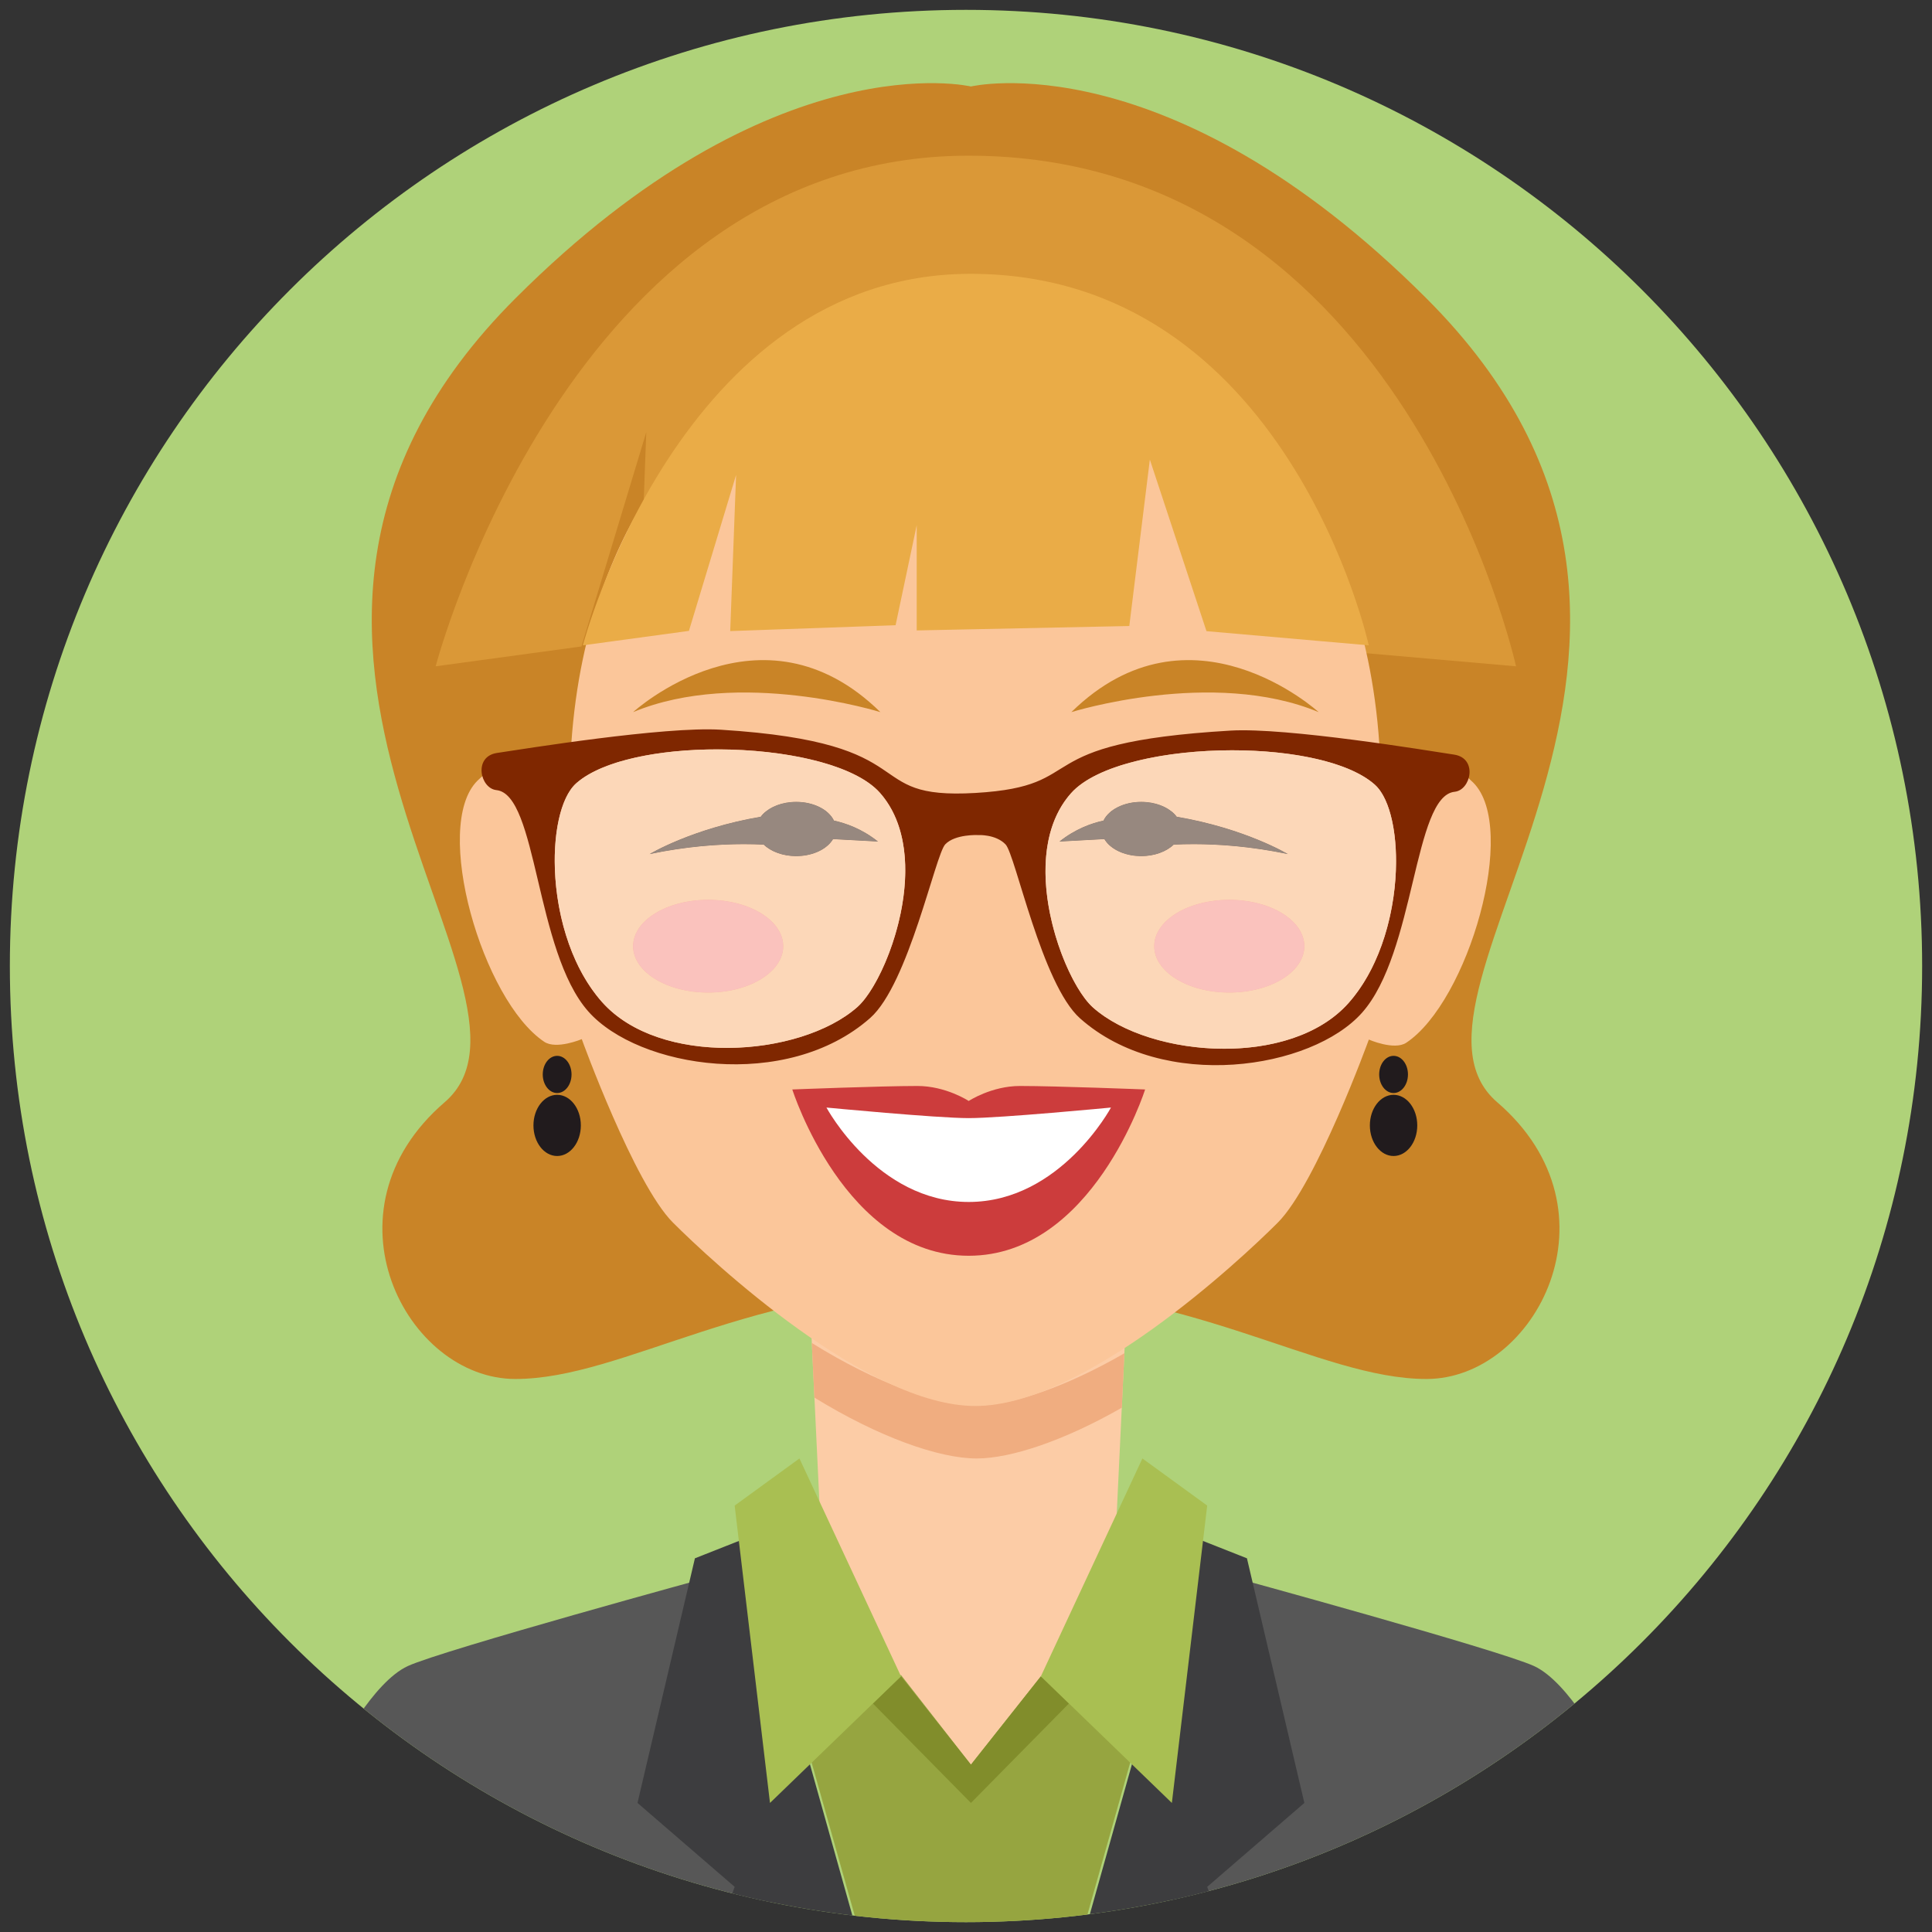 <?xml version="1.0" encoding="utf-8"?>
<!-- Generator: Adobe Illustrator 16.0.0, SVG Export Plug-In . SVG Version: 6.00 Build 0)  -->
<!DOCTYPE svg PUBLIC "-//W3C//DTD SVG 1.1//EN" "http://www.w3.org/Graphics/SVG/1.1/DTD/svg11.dtd">
<svg version="1.1" id="Layer_1" xmlns="http://www.w3.org/2000/svg" xmlns:xlink="http://www.w3.org/1999/xlink" x="0px" y="0px"
	 width="196px" height="196px" viewBox="0 0 196 196" enable-background="new 0 0 196 196" xml:space="preserve">
<rect x="0" y="0" width="196" height="196" fill="#333333" stroke="none"/>
<g>
	<g>
		<defs>
			<path id="SVGID_1_" d="M98,195c-53.572,0-97-43.428-97-97C1,44.428,44.428,1,98,1s97,43.428,97,97
				C195,151.572,151.572,195,98,195"/>
		</defs>
		<clipPath id="SVGID_2_">
			<use xlink:href="#SVGID_1_"  overflow="visible"/>
		</clipPath>
	</g>
	<path fill="#AFD279" d="M195,98c0,53.572-43.428,97-97,97S1,151.572,1,98C1,44.428,44.428,1,98,1S195,44.428,195,98"/>
	<g>
		<defs>
			<path id="SVGID_3_" d="M195,98c0,53.572-43.428,97-97,97S1,151.572,1,98C1,44.428,44.428,1,98,1S195,44.428,195,98"/>
		</defs>
		<clipPath id="SVGID_4_">
			<use xlink:href="#SVGID_3_"  overflow="visible"/>
		</clipPath>
		<path clip-path="url(#SVGID_4_)" fill="#C98427" d="M98.5,130.338c22.326,0,35.17,9.559,46.221,9.559
			c11.052,0,20.012-17.025,7.169-28.076c-12.845-11.052,27.776-46.595-7.169-81.541C118.436,3.995,98.5,8.774,98.5,8.774
			S78.562,3.995,52.279,30.28c-34.946,34.945,5.674,70.489-7.169,81.541c-12.843,11.051-3.883,28.076,7.169,28.076
			C63.33,139.896,76.174,130.338,98.5,130.338"/>
		<path clip-path="url(#SVGID_4_)" fill="#DA9837" d="M98.258,15.794c-40.539,0-54.059,51.802-54.059,51.802l14.79-2.014
			l6.576-21.739l-0.819,21.768l23.186-0.816L91,50.841v14.678l29.518-0.616l2.803-23.208l7.868,23.925l22.611,1.976
			C153.8,67.597,142.439,15.794,98.258,15.794z"/>
		<polygon clip-path="url(#SVGID_4_)" fill="#FCCCA6" points="114.329,131.75 112.985,160.017 98.238,184.045 83.491,160.006 
			82.146,131.75 		"/>
		<path clip-path="url(#SVGID_4_)" fill="#F0AD80" d="M82.621,141.783c6.459,3.982,12.625,6.178,16.455,6.178
			c3.489,0,8.913-1.82,14.73-5.151l0.263-5.523c-5.919,3.425-11.454,5.298-14.993,5.298c-3.883,0-10.164-2.255-16.719-6.342
			L82.621,141.783z"/>
		<path clip-path="url(#SVGID_4_)" fill="#575757" d="M34.209,177.68c0,0,3.584-7.019,7.168-8.662
			c3.585-1.643,30.914-9.109,30.914-9.109l6.721,37.634C79.012,197.542,45.559,189.926,34.209,177.68z"/>
		<polygon clip-path="url(#SVGID_4_)" fill="#96A540" points="98.5,179.023 105.594,170.063 115.6,175.469 109.328,197.75 
			87.672,197.75 81.4,175.469 91.406,169.929 		"/>
		<polygon clip-path="url(#SVGID_4_)" fill="#818D2B" points="98.5,182.907 108.443,172.818 105.594,170.063 98.5,179.023 
			91.406,170.063 88.555,172.818 		"/>
		<path clip-path="url(#SVGID_4_)" fill="#575757" d="M162.791,177.68c0,0-3.584-7.019-7.168-8.662
			c-3.585-1.643-30.914-9.109-30.914-9.109l-6.721,37.634C117.988,197.542,151.441,189.926,162.791,177.68z"/>
		<polygon clip-path="url(#SVGID_4_)" fill="#3D3D3F" points="75.725,156.025 70.498,158.089 64.674,182.907 74.531,191.419 
			73.188,195.152 87.374,197.542 		"/>
		<polygon clip-path="url(#SVGID_4_)" fill="#3D3D3F" points="121.275,156.025 126.502,158.089 132.326,182.907 122.469,191.419 
			123.812,195.152 109.626,197.542 		"/>
		<polygon clip-path="url(#SVGID_4_)" fill="#A9BF52" points="81.103,147.961 91.406,170.063 78.115,182.907 74.531,152.74 		"/>
		<polygon clip-path="url(#SVGID_4_)" fill="#A9BF52" points="115.897,147.961 105.594,170.063 118.885,182.907 122.469,152.74 		
			"/>
		<path clip-path="url(#SVGID_4_)" fill="#FBC69A" d="M125.906,42.75c0,0,14.184,11.032,14.184,37.512c0,0,4.753-5.484,9.369-0.867
			c4.617,4.617-0.513,22.202-6.79,26.387c-1.222,0.814-3.801-0.319-3.801-0.319s-5.31,14.644-9.247,18.581
			c-3.938,3.938-19.677,18.592-30.677,18.592s-26.74-14.672-30.677-18.609c-3.938-3.938-9.247-18.607-9.247-18.607
			s-2.58,1.086-3.803,0.271c-6.275-4.184-11.406-21.865-6.79-26.48c4.616-4.619,9.37,1.052,9.37,1.052
			c0-26.48,14.185-37.512,14.185-37.512H125.906"/>
		<path clip-path="url(#SVGID_4_)" fill="#CC3C3C" d="M98.276,111.693c0,0,2.31-1.521,5.195-1.521c3.753,0,12.7,0.354,12.7,0.354
			s-5.34,16.87-17.896,16.87s-17.896-16.87-17.896-16.87s8.948-0.354,12.7-0.354C95.967,110.172,98.276,111.693,98.276,111.693z"/>
		<path clip-path="url(#SVGID_4_)" fill="#FFFFFF" d="M98.276,121.938c9.286,0,14.431-9.578,14.431-9.578
			s-11.195,1.072-14.431,1.072c-3.237,0-14.433-1.072-14.433-1.072S88.99,121.938,98.276,121.938z"/>
		<path clip-path="url(#SVGID_4_)" fill="#C98427" d="M64.227,72.245c0,0,12.992-11.873,25.089,0
			C89.315,72.245,74.979,67.765,64.227,72.245z"/>
		<path clip-path="url(#SVGID_4_)" fill="#C98427" d="M133.777,72.245c0,0-12.992-11.873-25.088,0
			C108.689,72.245,123.025,67.765,133.777,72.245z"/>
		<path clip-path="url(#SVGID_4_)" fill="#F8A8A1" d="M79.459,95.99c0,2.598-3.41,4.705-7.616,4.705s-7.616-2.107-7.616-4.705
			c0-2.598,3.41-4.705,7.616-4.705S79.459,93.392,79.459,95.99"/>
		<path clip-path="url(#SVGID_4_)" fill="#6A5447" d="M89.072,85.373c-1.621-1.293-3.271-1.867-4.468-2.125
			c-0.589-1.234-2.394-2.049-4.349-1.876c-1.375,0.121-2.496,0.702-3.08,1.486c-6.978,1.189-11.279,3.789-11.279,3.789
			c4.806-1.006,8.861-1.094,11.581-0.961c0.835,0.807,2.278,1.28,3.812,1.145c1.499-0.132,2.696-0.811,3.224-1.705L89.072,85.373"/>
		<path clip-path="url(#SVGID_4_)" fill="#F8A8A1" d="M117.093,95.99c0,2.598,3.41,4.705,7.616,4.705
			c4.207,0,7.617-2.107,7.617-4.705c0-2.598-3.41-4.705-7.617-4.705C120.503,91.286,117.093,93.392,117.093,95.99"/>
		<path clip-path="url(#SVGID_4_)" fill="#6A5447" d="M107.48,85.373c1.621-1.293,3.27-1.867,4.467-2.125
			c0.588-1.234,2.395-2.049,4.35-1.876c1.374,0.121,2.496,0.702,3.08,1.486c6.977,1.189,11.279,3.789,11.279,3.789
			c-4.806-1.006-8.862-1.094-11.582-0.961c-0.835,0.807-2.277,1.28-3.812,1.145c-1.5-0.132-2.697-0.811-3.225-1.705L107.48,85.373"
			/>
		<path clip-path="url(#SVGID_4_)" fill="#EAAC47" d="M98.463,27.779c-29.494,0-39.332,37.689-39.332,37.689l10.761-1.465
			l4.784-15.817L74.08,64.023l16.777-0.594L93,53.278v10.679l21.566-0.448l2.086-16.885l5.745,17.407l16.464,1.437
			C138.861,65.468,130.607,27.779,98.463,27.779z"/>
	</g>
	<ellipse fill="#211B1D" cx="56.522" cy="109.001" rx="1.46" ry="1.886"/>
	<ellipse fill="#211B1D" cx="56.522" cy="114.172" rx="2.404" ry="3.104"/>
	<ellipse fill="#211B1D" cx="141.377" cy="109.001" rx="1.46" ry="1.886"/>
	<ellipse fill="#211B1D" cx="141.376" cy="114.172" rx="2.404" ry="3.104"/>
	<path fill="#7F2700" d="M95.896,85.655c-1.01,1.052-3.714,14.175-7.617,17.62c-8.485,7.488-23.515,5.093-28.601-0.671
		c-5.406-6.125-5.145-22.017-9.318-22.449c-1.653-0.171-2.36-3.406,0.062-3.769c2.673-0.4,16.979-2.714,22.702-2.357
		c21.271,1.328,13.793,7.125,25.841,6.415c12.047-0.709,4.589-5.071,25.863-6.325c5.725-0.337,20.021,2.026,22.693,2.436
		c2.422,0.372,1.703,3.604,0.051,3.77c-4.178,0.417-3.969,16.309-9.397,22.417c-5.106,5.746-20.144,8.09-28.603,0.571
		c-3.891-3.458-6.551-16.591-7.557-17.646c-1.005-1.056-2.799-0.95-2.799-0.95S96.904,84.603,95.896,85.655 M61.056,101.631
		c5.887,6.67,20.157,5.619,25.921,0.533c3.085-2.724,7.864-15.417,2.299-21.725c-4.767-5.399-25.141-5.986-30.812-0.98
		C55.242,82.303,55.168,94.96,61.056,101.631 M139.47,79.601c-5.655-5.026-26.03-4.512-30.814,0.872
		c-5.589,6.288-0.853,18.999,2.224,21.732c5.744,5.105,20.012,6.207,25.922-0.442C142.711,95.112,142.682,82.455,139.47,79.601"/>
	<polyline fill="#D9A968" points="57.798,80.251 57.794,80.257 57.798,80.262 57.798,80.251 	"/>
	<path fill="#FCD7B8" d="M71.843,100.695c-4.206,0-7.616-2.107-7.616-4.705c0-2.598,3.41-4.705,7.616-4.705s7.616,2.106,7.616,4.705
		C79.459,98.588,76.049,100.695,71.843,100.695 M65.896,86.647c0,0,4.302-2.6,11.279-3.789c0.584-0.785,1.705-1.365,3.08-1.486
		c0.176-0.016,0.35-0.023,0.522-0.023c1.747,0,3.29,0.776,3.826,1.899c1.197,0.257,2.847,0.831,4.468,2.125l-4.559-0.248
		c-0.527,0.894-1.725,1.573-3.224,1.705c-0.175,0.015-0.349,0.023-0.521,0.023c-1.335,0-2.553-0.453-3.292-1.167
		c-0.605-0.029-1.276-0.048-2.007-0.048C72.917,85.638,69.633,85.865,65.896,86.647 M72.768,76.025c-0.002,0-0.002,0-0.004,0
		c-5.862,0-11.581,1.101-14.233,3.376c-0.004,0.003-0.007,0.006-0.011,0.009c-0.008,0.006-0.015,0.013-0.022,0.02
		c-0.012,0.01-0.023,0.02-0.034,0.03c-0.24,0.212-0.462,0.478-0.666,0.792c0,0.003,0,0.008,0,0.011c0,0-0.001-0.001-0.004-0.005
		c-0.97,1.499-1.518,4.084-1.517,7.05c0.002,4.768,1.42,10.52,4.778,14.324c0.011,0.012,0.021,0.024,0.033,0.037
		c0.003,0.003,0.006,0.007,0.009,0.01c0.013,0.015,0.026,0.029,0.039,0.043c2.888,3.196,7.725,4.586,12.59,4.587
		c0.002,0,0.003,0,0.005,0s0.003,0,0.005,0c5.132-0.001,10.297-1.546,13.24-4.144c2.055-1.814,4.86-8.05,4.862-13.877
		c0-2.922-0.705-5.741-2.563-7.847c-2.562-2.901-9.63-4.413-16.502-4.414C72.772,76.025,72.77,76.025,72.768,76.025"/>
	<path fill="#FAC2BD" d="M71.843,91.286c-4.206,0-7.616,2.106-7.616,4.705c0,2.598,3.41,4.705,7.616,4.705s7.616-2.107,7.616-4.705
		C79.459,93.392,76.049,91.286,71.843,91.286"/>
	<path fill="#97887F" d="M80.778,81.349c-0.173,0-0.347,0.007-0.522,0.023c-1.375,0.121-2.496,0.702-3.08,1.486
		c-6.978,1.189-11.279,3.789-11.279,3.789c3.736-0.782,7.02-1.009,9.574-1.009c0.73,0,1.401,0.019,2.007,0.048
		c0.739,0.714,1.957,1.167,3.292,1.167c0.172,0,0.346-0.008,0.521-0.023c1.499-0.132,2.696-0.811,3.224-1.705l4.559,0.248
		c-1.621-1.293-3.271-1.867-4.468-2.125C84.068,82.125,82.525,81.349,80.778,81.349"/>
	<path fill="#A6684D" d="M73.736,106.308c-0.001,0-0.003,0-0.005,0l0,0C73.733,106.308,73.735,106.308,73.736,106.308
		 M61.137,101.721c2.888,3.196,7.724,4.586,12.59,4.587C68.861,106.307,64.024,104.917,61.137,101.721 M61.088,101.667
		c0.003,0.003,0.006,0.007,0.009,0.01C61.094,101.674,61.091,101.671,61.088,101.667 M58.498,79.43
		c-0.012,0.01-0.023,0.02-0.034,0.03c-1.384,1.222-2.188,4.255-2.187,7.848c-0.001-2.966,0.546-5.551,1.517-7.05
		c0.001-0.002,0.002-0.004,0.004-0.006c0.204-0.314,0.426-0.58,0.666-0.792C58.475,79.449,58.486,79.44,58.498,79.43 M58.531,79.401
		c-0.004,0.003-0.007,0.006-0.011,0.009C58.524,79.407,58.527,79.404,58.531,79.401 M72.773,76.025
		c6.872,0.001,13.94,1.513,16.502,4.414c1.858,2.106,2.563,4.925,2.563,7.847c0-2.922-0.705-5.741-2.563-7.847
		C86.714,77.538,79.646,76.026,72.773,76.025 M72.768,76.025c-0.002,0-0.002,0-0.004,0C72.766,76.025,72.766,76.025,72.768,76.025
		L72.768,76.025"/>
	<path fill="#FCD7B8" d="M124.709,100.695c-4.206,0-7.616-2.107-7.616-4.705c0-2.598,3.41-4.705,7.616-4.705
		c4.207,0,7.617,2.106,7.617,4.705C132.326,98.588,128.916,100.695,124.709,100.695 M107.48,85.373
		c1.621-1.293,3.27-1.867,4.467-2.125c0.535-1.124,2.08-1.899,3.827-1.899c0.173,0,0.347,0.007,0.522,0.023
		c1.374,0.121,2.496,0.702,3.08,1.486c6.977,1.189,11.279,3.789,11.279,3.789c-3.736-0.782-7.021-1.009-9.575-1.009
		c-0.73,0-1.401,0.019-2.007,0.048c-0.739,0.714-1.956,1.167-3.291,1.167c-0.172,0-0.346-0.008-0.521-0.023
		c-1.5-0.132-2.697-0.811-3.225-1.705L107.48,85.373 M125.012,76.116c-6.821,0-13.806,1.486-16.356,4.357
		c-1.878,2.112-2.59,4.95-2.591,7.89c-0.003,5.812,2.771,12.027,4.814,13.842c2.952,2.624,8.156,4.19,13.319,4.19
		c4.884,0,9.729-1.401,12.603-4.633c3.394-3.819,4.829-9.618,4.828-14.405c-0.001-3.549-0.792-6.542-2.159-7.757
		C136.83,77.255,130.982,76.116,125.012,76.116"/>
	<path fill="#FAC2BD" d="M124.709,91.286c-4.206,0-7.616,2.106-7.616,4.705c0,2.598,3.41,4.705,7.616,4.705
		c4.207,0,7.617-2.107,7.617-4.705C132.326,93.392,128.916,91.286,124.709,91.286"/>
	<path fill="#97887F" d="M115.774,81.349c-1.747,0-3.292,0.776-3.827,1.899c-1.197,0.257-2.846,0.831-4.467,2.125l4.557-0.248
		c0.527,0.894,1.725,1.573,3.225,1.705c0.176,0.015,0.35,0.023,0.521,0.023c1.335,0,2.552-0.453,3.291-1.167
		c0.605-0.029,1.276-0.048,2.007-0.048c2.555,0,5.839,0.227,9.575,1.009c0,0-4.303-2.6-11.279-3.789
		c-0.584-0.785-1.706-1.365-3.08-1.486C116.121,81.356,115.947,81.349,115.774,81.349"/>
</g>
</svg>
